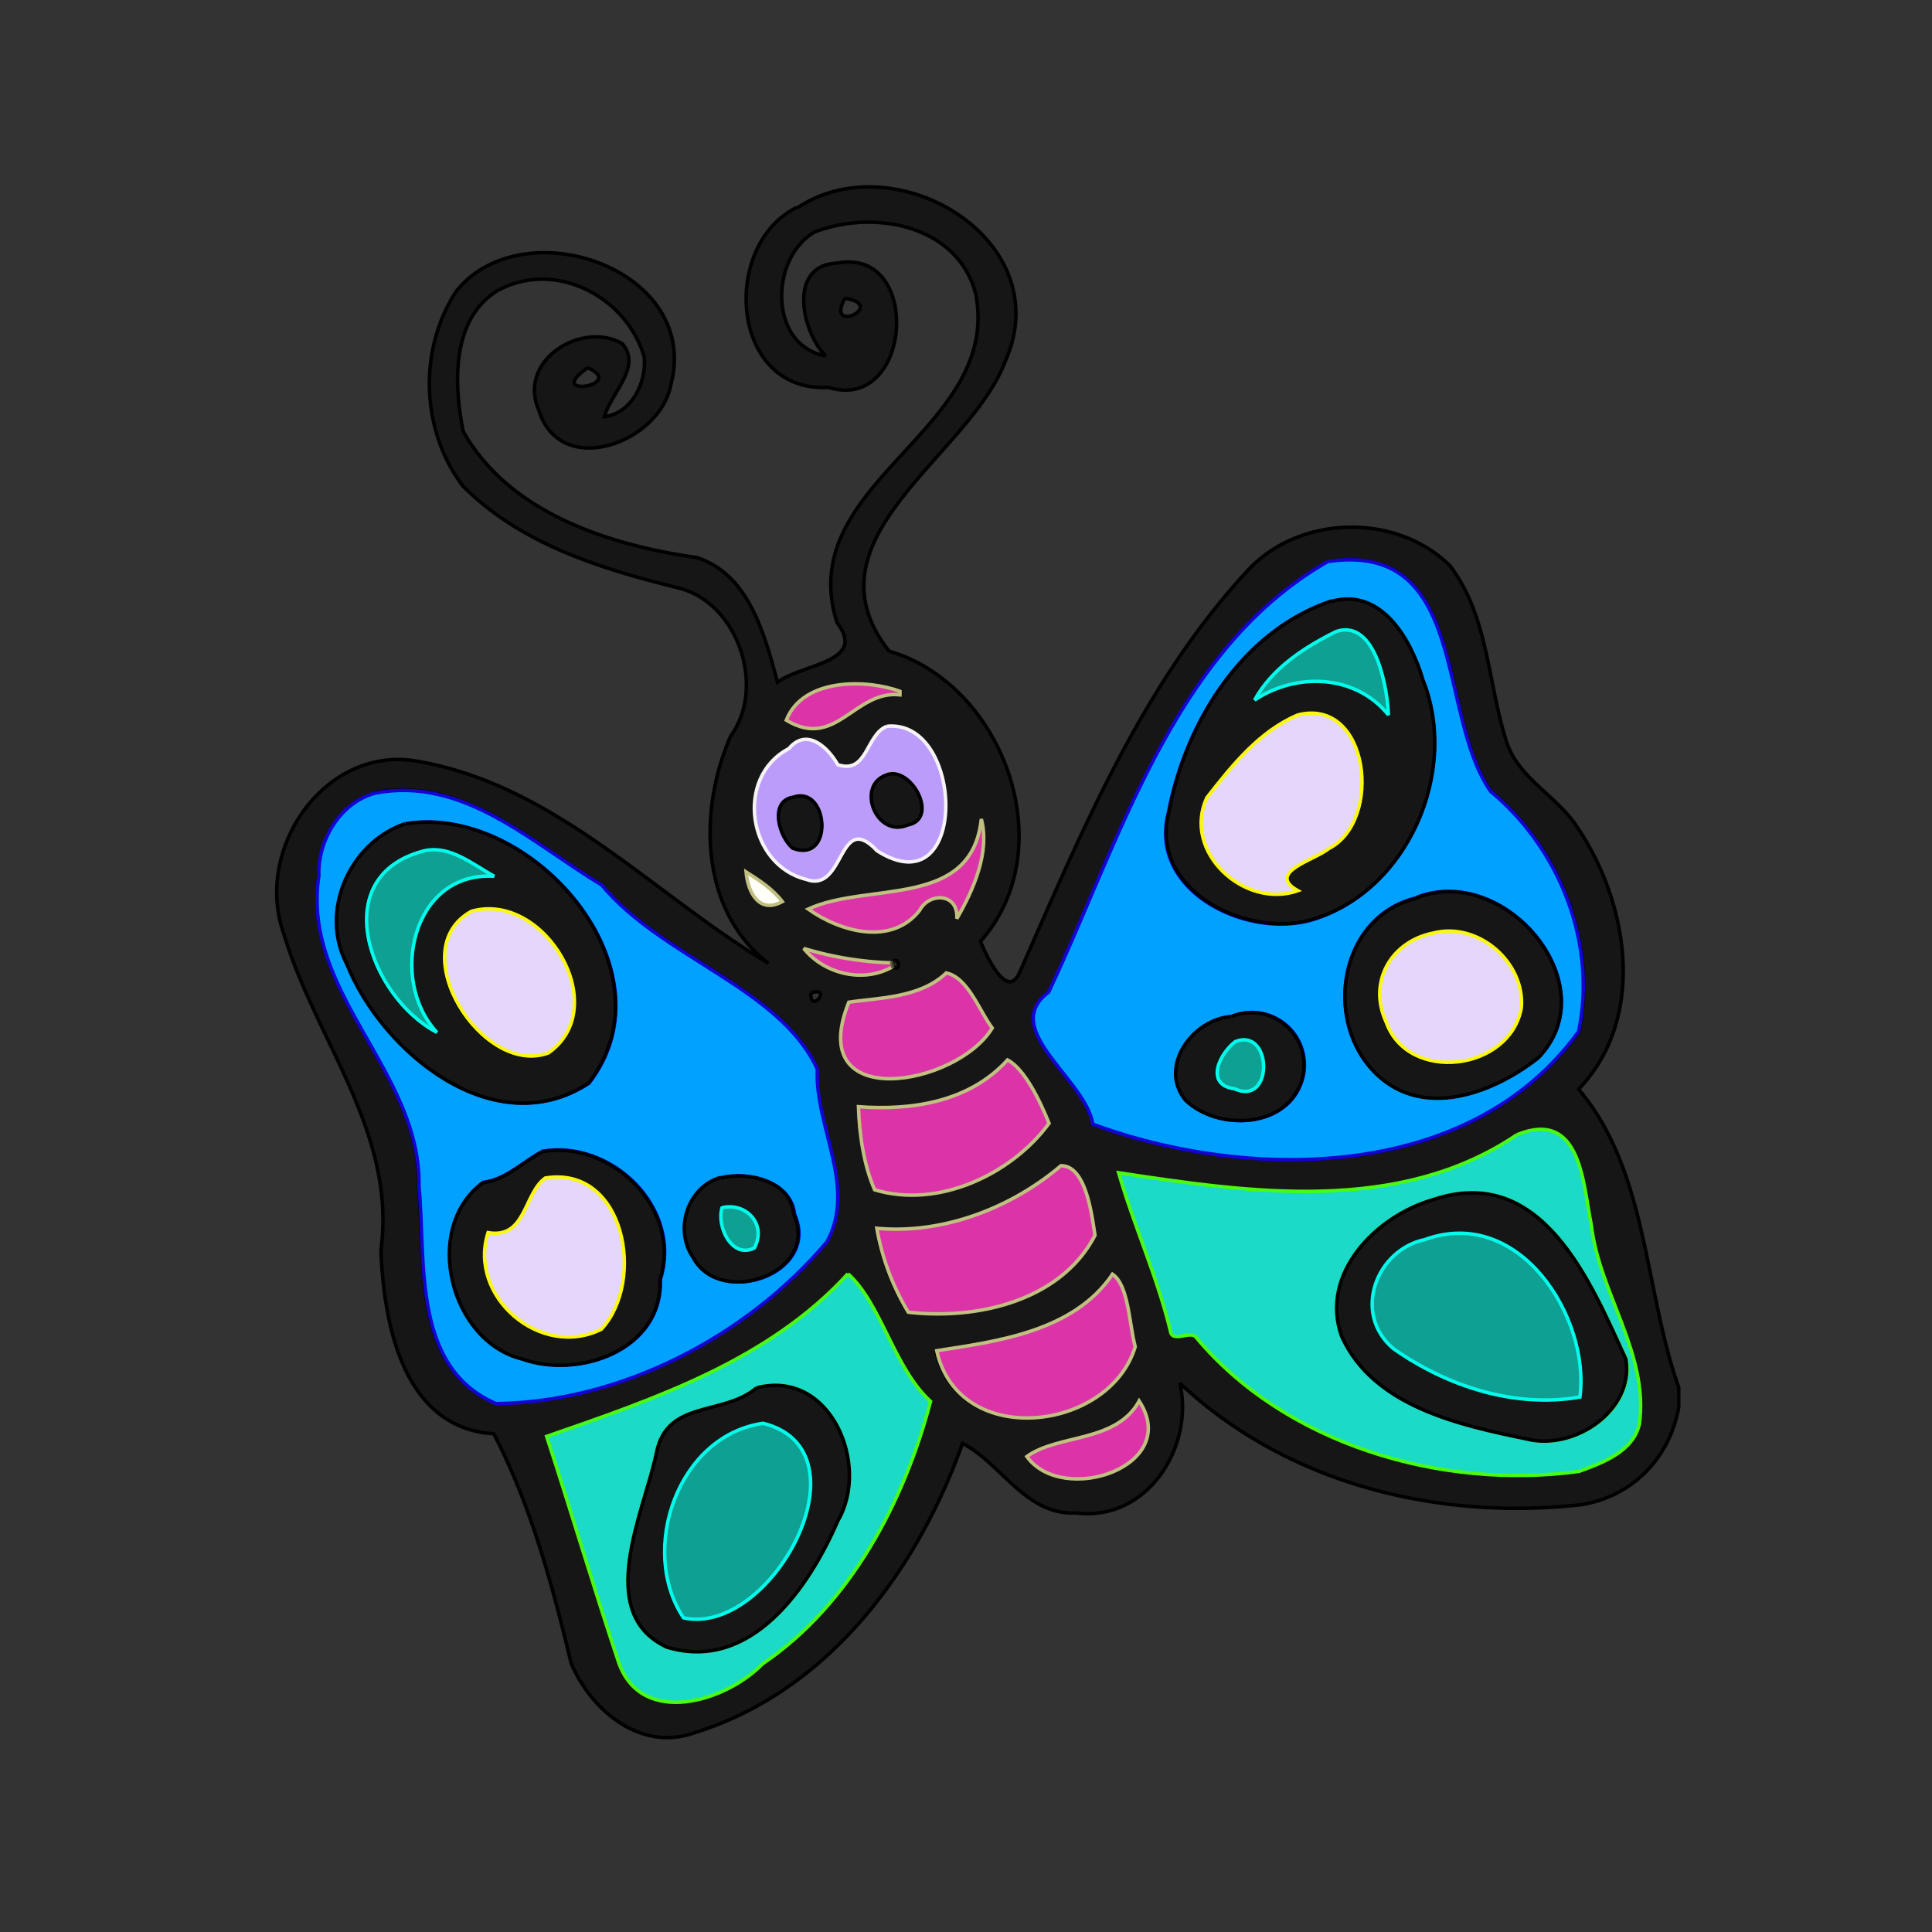 <svg id="bg_image_1" width="200" height="200" xmlns="http://www.w3.org/2000/svg" version="1.1" xmlns:xlink="http://www.w3.org/1999/xlink" xmlns:svgjs="http://svgjs.com/svgjs" class="bgs" preserveAspectRatio="xMidYMin slice"><rect width="100%" height="100%" fill="#333333" stroke="none"/><defs id="SvgjsDefs2463"/><rect id="rect_image_1" width="100%" height="100%" fill="none"/><svg id="variation_1" preserveAspectRatio="xMidYMin meet" viewBox="-37.6 -42.3 391.2 441.84" data-uid="1" data-keyword="variation_1" data-complex="true" style="overflow: visible;"><path id="1_l_0" d="M119.5 5.2C141.9 -9.7 179.5 12.7 166.9 40.5C158.6 62.2 120.3 80.9 140.4 106.6C166.7 114.3 180.2 151.8 161.3 173C162.8 176.6 167.5 186.6 170.3 180C184.5 147.9 198.2 114.3 222.4 88.2C234.2 75.4 256.4 74.9 268.7 87.1C277.3 98.4 277.3 113.2 281.3 126.3C283.6 135.2 292.5 139.2 297.4 146.3C309.5 163.7 313.9 190.3 298.1 206.8C313.9 225.4 313.1 252.7 321 275V279.5C319 291 310.5 299.9 298.8 301.8C266 305.5 231.4 297.1 206.9 274C210.3 288.7 199.3 305.8 183.1 303.7C171.7 304.3 166 292.3 157.2 287.8C146.9 316.8 126.4 344.5 96.1 353.9C83.7 358.5 72.3 348.9 67.7 338.1C63.4 320.2 58.5 301.9 50 285.6C29.2 284.3 24.8 260.3 24.2 243.5C27.8 216.8 9.2 195.5 2 171.3C-5 151.9 11.4 128 32.6 131.8C64.2 137.3 86.4 162.2 112.8 178C97 165.8 96.8 142.8 104.2 126C112.3 114.8 105.9 95.7 92.4 92.2C74.6 87.8 56.2 82.2 42.9 68.8C33.3 56.1 32.7 37.5 41.5 24.2C56.9 5.3 97.5 19.3 90.5 45.7C88.1 58.8 65.3 67.5 60.3 51.5C55.3 40 70.3 31 79.4 36.3C84 41.6 76.7 47.7 75.3 53C81.6 52.2 85 45.1 84.4 39.3C80.4 25.6 64.1 16.9 50.8 24.2C40.2 30.8 40.9 45.7 43 56.3C53.4 75 76.5 82.4 96.4 85.2C108.5 89.1 111.9 102.9 114.9 113.7C120.6 109.5 135.5 109.2 128.5 100.1C118.3 68 166.4 56.2 160.2 24.8C156 9.1 136.8 5.5 123.3 10.8C113.1 16.8 112.8 36.7 125.9 39.1C120.3 33.4 117.3 18.4 128.4 17.9C148.2 14 145.7 52.2 126.6 46.3C104 47.6 101.8 13.6 119.4 5.1M130.3 25.9C125.7 34.4 140.2 27.5 130.3 25.9M71.5 41.8C61.2 48.9 80.6 45.9 71.5 41.8M240.9 86.1C205.6 106.2 193.5 149.6 177 184.6C165.5 193.1 185.4 204.5 187.1 214.8C222.2 227.7 273.1 228.3 298.2 193.6C302.4 173.4 293.9 151.8 278.1 138.7C265.6 121 273.1 81.5 241 86.1M117 122.4C128.3 129.4 132.6 115.6 143 116.6V115.8C135.9 113.1 120.9 112.6 117 122.4M140 123.9C135.2 125.8 135.5 134.8 128.8 132.7C126.4 128.6 121.7 124.3 117.6 129C105.1 135.5 108.2 155.6 121.5 158.9C130.5 162.3 128.9 142.8 137.8 152.4C158.8 165.7 157.9 122.1 140 123.9M22.8 139.1C14.9 141.3 9.8 150.1 10 158C5.9 184.8 33.4 202.7 32.8 228.9C34.4 246 31.1 270.4 50.4 278.6C78.8 278.3 107.8 263.4 126.1 241.6C133 228.9 123.3 215.3 123.9 202.1C115.4 183.5 88.5 176.7 74.6 160C58.7 150.5 43 135 22.7 139M161.5 145C159.3 165.7 135.6 159.3 121.9 165.6C129.2 170.8 141 174.1 147.4 165.9C149.6 161.7 156.3 161.9 155.9 167.8C159.8 161.1 163.5 152.5 161.5 145M107.7 157.2C108.1 161.8 110.7 166.9 116 164C113.9 161.1 110.8 159.1 107.7 157.2M121 174.6C125.6 180.6 134.6 182.7 141.3 178.8C143.4 180.2 142.6 175.9 141.1 177.9A77.3 77.3 0 0 1 121 174.6M153.6 180.2C147.5 186.1 137.8 185.9 131.3 186.9C120.9 212.4 156 206 164 192.7C161 188.7 158.5 181.3 153.5 180.1M122.5 184.8C122.4 189.8 127.6 183.1 122.5 184.8M167.5 200.1C158.8 209.7 145.7 211.7 133.4 210.8C133.6 217.2 134.6 224.1 137.1 229.8C151.6 234.2 168.4 226.3 177 214.6C175 209.6 171.4 202.1 167.5 200.1M284 217.2C257.1 235.4 223.2 230.5 192.9 225.9C196.5 238 201.7 249.6 204.7 261.9C204.9 265 209 262 210.5 263.4C230.9 288 266.7 298.5 298.2 294.2C303.6 292.2 310.5 289.7 312 283.4C314.2 267.1 302.8 253.6 301 237.8C299.1 228.7 298.8 211.2 284 217.2M179.7 224.3C168.3 234.1 152.7 240.1 137.5 238.6A55.7 55.7 0 0 0 144.7 257.8C160.3 259.6 179.7 255.3 187.4 240.2C186.7 235.9 185.4 224.3 179.6 224.3M131 249C112.9 268.8 86.8 277.6 62.2 286.2C67.7 303.2 72.9 320.9 78.7 338C84 352.7 103.3 346.7 111.6 338.2C131.7 324.7 144 301 150 278.2C141.5 270.5 138.6 255.8 131 249M191.4 249.1C182.5 262.3 164.8 264.5 151.1 266.6C156.1 289.2 190.6 285.3 196.5 265.7C195.2 260.4 195 251.6 191.3 249.1M197.5 278.1C192.1 287.7 178.9 285.6 171.8 290.8C180.1 302.2 207.4 293.1 197.6 278.1Z " fill="#161616" class="000000" stroke-miterlimit="3" stroke-opacity="1" stroke-width=".8" stroke="#000000" data-color-group="cyans"/><path id="1_l_1" d="M240.9 86.1C273 81.5 265.6 121 278 138.7C293.8 151.8 302.3 173.4 298.1 193.6C273 228.3 222.1 227.7 187 214.8C185.4 204.5 165.5 193.1 176.9 184.6C193.4 149.6 205.5 106.2 240.8 86.1M241.6 95.2C221.1 102 208.2 123 204.3 143.5C199.6 161.5 222.1 172.4 237 168.1C259 161.6 270.8 134.1 262.4 113.3C259.7 104.1 253 92.2 241.6 95.3M261.1 163C242.6 167.4 239.3 193.3 253.3 204.5C264.1 213.2 279.3 207.1 288.9 199.5C304.8 183 281.4 155.1 261.1 162.9M218.7 190.2C210 190.9 202 201.6 208.3 209.3C216 216.7 232.8 215.7 235.2 203.4A12 12 0 0 0 218.7 190.2Z " data-color-original="#1304d1" fill="#00a1ff" class="1304d1" stroke-miterlimit="3" stroke-opacity="1" stroke-width=".8" stroke="#1304d1" data-color-group="cyans"/><path id="1_l_2" d="M241.7 95.2C253.1 92.1 259.8 104 262.5 113.2C270.9 134.1 259 161.6 237.1 168C222.2 172.3 199.8 161.4 204.4 143.4C208.2 123 221.2 101.9 241.7 95.1M242.7 102.1C235.4 105.6 228 110.5 224 117.8C233.5 111.4 247.1 111.9 254.6 121.2C254.5 116.6 252.1 99.1 242.7 102.1M233.9 121.2C225.1 124.9 218.8 132.8 213.1 140.1C207.3 152.5 221.8 165.7 233.9 161.4C226.4 157.2 238 154.3 240.9 151.8C253.4 145.7 250.3 117.1 233.9 121.2Z " fill="#161616" class="000000" stroke-miterlimit="3" stroke-opacity="1" stroke-width=".8" stroke="#000000" data-color-group="cyans"/><path id="1_l_3" d="M242.7 102.1C252.1 99.1 254.5 116.5 254.6 121.2C247.1 111.9 233.6 111.4 224 117.8C228 110.5 235.4 105.7 242.7 102.1Z " data-color-original="#04fbec" fill="#0ea093" class="04fbec" stroke-miterlimit="3" stroke-opacity="1" stroke-width=".8" stroke="#04fbec" data-color-group="cyans"/><path id="1_l_4" d="M116.9 122.4C120.8 112.5 135.7 113.1 142.9 115.8V116.6C132.5 115.5 128.3 129.3 116.9 122.4Z " data-color-original="#c1c081" fill="#dc34a8" class="c1c081" stroke-miterlimit="3" stroke-opacity="1" stroke-width=".8" stroke="#c1c081" data-color-group="pinks"/><path id="1_l_5" d="M233.9 121.2C250.3 117.1 253.4 145.6 240.9 151.8C238 154.3 226.4 157.2 233.9 161.4C221.7 165.7 207.3 152.5 213.1 140.1C218.8 132.8 225.1 124.9 233.9 121.2Z " data-color-original="#faf714" fill="#e4d7fb" class="faf714" stroke-miterlimit="3" stroke-opacity="1" stroke-width=".8" stroke="#faf714" data-color-group="blues"/><path id="1_l_6" d="M139.9 123.8C157.8 122 158.7 165.6 137.7 152.3C128.7 142.7 130.4 162.2 121.4 158.8C108.1 155.5 105 135.4 117.5 128.9C121.5 124.1 126.3 128.4 128.7 132.6C135.5 134.8 135.1 125.7 139.9 123.8M139.6 135C132.8 137.6 137.7 149.5 144.6 146.4C152.2 145 145.3 132.4 139.6 135M118.6 140C113 140.9 115.3 149.1 118.5 151.7C127.9 155.3 126.6 137.2 118.5 140Z " data-color-original="#f6f3f5" fill="#bb9cfb" class="f6f3f5" stroke-miterlimit="3" stroke-opacity="1" stroke-width=".8" stroke="#f6f3f5" data-color-group="blues"/><path id="1_l_7" d="M139.6 135C145.3 132.4 152.2 145 144.6 146.4C137.6 149.4 132.8 137.6 139.6 135Z " fill="#161616" class="000000" stroke-miterlimit="3" stroke-opacity="1" stroke-width=".8" stroke="#000000" data-color-group="cyans"/><path id="1_l_8" d="M22.8 139.1C43 135.1 58.8 150.6 74.7 160.1C88.5 176.8 115.5 183.6 124 202.2C123.4 215.4 133.1 229 126.2 241.7C107.8 263.5 78.9 278.4 50.5 278.7C31.2 270.4 34.5 246 32.9 229C33.4 202.7 5.9 184.8 10 158C9.7 150 14.8 141.3 22.8 139.1M29.8 146.1C17.2 150.4 10 166.1 16.5 178.2C24.6 198.3 50.3 219.5 71.8 205.4C91.9 179.3 58.5 141.4 29.9 146.1M61 221.1C56.5 223.5 52.9 227.4 47.6 228.1C33.6 238.5 40.1 264.4 56.6 268.4C69.5 273.1 88.7 266.5 88.1 250.3C93.3 233.9 76.8 218.2 61 221M102 227C94.5 229.2 91.3 238.8 95.8 245.3C101.9 256.8 124.8 249 118.8 235.4C118 227.8 108.1 225.5 101.9 227.1Z " data-color-original="#1304d1" fill="#00a1ff" class="1304d1" stroke-miterlimit="3" stroke-opacity="1" stroke-width=".8" stroke="#1304d1" data-color-group="cyans"/><path id="1_l_9" d="M118.5 140C126.6 137.2 127.9 155.3 118.4 151.7C115.2 149.1 112.9 140.9 118.5 140Z " fill="#161616" class="000000" stroke-miterlimit="3" stroke-opacity="1" stroke-width=".8" stroke="#000000" data-color-group="cyans"/><path id="1_l_10" d="M161.5 145C163.5 152.5 159.8 161.1 155.9 167.8C156.3 161.9 149.6 161.7 147.4 165.9C141 174.1 129.2 170.8 121.9 165.6C135.6 159.3 159.3 165.7 161.5 145Z " data-color-original="#c1c081" fill="#dc34a8" class="c1c081" stroke-miterlimit="3" stroke-opacity="1" stroke-width=".8" stroke="#c1c081" data-color-group="pinks"/><path id="1_l_11" d="M29.8 146.1C58.5 141.4 91.8 179.3 71.7 205.4C50.2 219.5 24.5 198.4 16.4 178.2C10 166 17.2 150.3 29.7 146.1M34.3 152.2C11.3 157.8 21.4 185.8 36.9 193.8C25.7 181.8 31.3 156.9 50 158.1C45.2 155.4 40.2 151.1 34.3 152.2M44.8 166.1C28.8 174.9 47.3 204.1 62.4 198.6C77.2 188.1 61.4 161.5 44.8 166.1 " fill="#161616" class="000000" stroke-miterlimit="3" stroke-opacity="1" stroke-width=".8" stroke="#000000" data-color-group="cyans"/><path id="1_l_12" d="M34.4 152.2C40.2 151.1 45.2 155.4 50.1 158.1C31.4 156.9 25.8 181.8 37 193.8C21.6 185.8 11.4 157.8 34.4 152.2Z " data-color-original="#04fbec" fill="#0ea093" class="04fbec" stroke-miterlimit="3" stroke-opacity="1" stroke-width=".8" stroke="#04fbec" data-color-group="cyans"/><path id="1_l_13" d="M107.7 157.1C110.7 159 113.8 161 116 163.9C110.7 166.8 108.1 161.8 107.7 157.1Z " data-color-original="#c0bf81" fill="#fffff8" class="c0bf81" stroke-miterlimit="3" stroke-opacity="1" stroke-width=".8" stroke="#c0bf81" data-color-group="whites"/><path id="1_l_14" d="M261.1 163C281.4 155.1 304.8 183.1 288.9 199.6C279.3 207.2 264.2 213.3 253.3 204.6C239.3 193.3 242.6 167.4 261.1 163.1M264.8 171.2C255.3 173.1 249.8 182.3 254 191.6C259 205.7 282.3 202.8 284.9 188.3C285.9 177.8 275.1 168.4 264.8 171.1Z " fill="#161616" class="000000" stroke-miterlimit="3" stroke-opacity="1" stroke-width=".8" stroke="#000000" data-color-group="cyans"/><path id="1_l_15" d="M44.9 166.1C61.6 161.4 77.4 188 62.5 198.5C47.5 204.1 28.9 174.9 44.9 166.1ZM264.8 171.1C275.1 168.4 285.9 177.8 285 188.2C282.4 202.7 259.1 205.5 254.1 191.5C249.8 182.2 255.3 173 264.8 171.1Z " data-color-original="#faf714" fill="#e4d7fb" class="faf714" stroke-miterlimit="3" stroke-opacity="1" stroke-width=".8" stroke="#faf714" data-color-group="blues"/><path id="1_l_16" d="M120.9 174.6A77.3 77.3 0 0 0 141 177.9L141.2 178.8C134.6 182.6 125.6 180.5 120.9 174.6Z " data-color-original="#c1c081" fill="#dc34a8" class="c1c081" stroke-miterlimit="3" stroke-opacity="1" stroke-width=".8" stroke="#c1c081" data-color-group="pinks"/><path id="1_l_17" d="M141 177.9C142.5 175.8 143.3 180.1 141.2 178.8Z " fill="#161616" class="000000" opacity=".48" stroke-miterlimit="3" stroke-opacity="1" stroke-width=".8" stroke="#000000" data-color-group="cyans"/><path id="1_l_18" d="M153.5 180.2C158.5 181.3 161 188.8 164 192.8C156 206.1 120.9 212.4 131.2 186.9C137.7 185.9 147.5 186 153.5 180.2Z " data-color-original="#c1c081" fill="#dc34a8" class="c1c081" stroke-miterlimit="3" stroke-opacity="1" stroke-width=".8" stroke="#c1c081" data-color-group="pinks"/><path id="1_l_19" d="M218.7 190.2A12 12 0 0 1 235.1 203.4C232.7 215.7 215.9 216.7 208.2 209.3C201.9 201.6 209.9 190.8 218.6 190.2M219.5 195.9C215.9 198.7 212.4 205.9 219.3 206.7C228.3 210.7 228 192.5 219.6 195.9Z " fill="#161616" class="000000" stroke-miterlimit="3" stroke-opacity="1" stroke-width=".8" stroke="#000000" data-color-group="cyans"/><path id="1_l_20" d="M219.6 195.9C228.1 192.6 228.4 210.8 219.4 206.7C212.5 205.8 216 198.6 219.6 195.9Z " data-color-original="#04fbec" fill="#0ea093" class="04fbec" stroke-miterlimit="3" stroke-opacity="1" stroke-width=".8" stroke="#04fbec" data-color-group="cyans"/><path id="1_l_21" d="M167.5 200.1C171.4 202.1 175 209.6 177 214.6C168.4 226.3 151.6 234.2 137.1 229.8C134.6 224.1 133.6 217.1 133.4 210.8C145.7 211.7 158.8 209.7 167.5 200.1Z " data-color-original="#c1c081" fill="#dc34a8" class="c1c081" stroke-miterlimit="3" stroke-opacity="1" stroke-width=".8" stroke="#c1c081" data-color-group="pinks"/><path id="1_l_22" d="M284 217.2C298.8 211.2 299.1 228.7 301 237.8C302.8 253.5 314.2 267.1 312 283.4C310.5 289.7 303.7 292.2 298.2 294.2C266.7 298.5 230.9 288 210.5 263.4C209 262 205 265 204.7 261.9C201.7 249.6 196.4 238 192.9 225.9C223.2 230.5 257.1 235.4 284 217.2M264.8 232.1C251.9 235.8 238.8 248.9 244 263.3C251.3 279.3 270.9 283.6 286.4 286.8C297.1 289.5 311 280.3 309 268.5C300.8 250.9 289.8 223.6 264.7 232.1Z " data-color-original="#4afa14" fill="#1bdac8" class="4afa14" stroke-miterlimit="3" stroke-opacity="1" stroke-width=".8" stroke="#4afa14" data-color-group="cyans"/><path id="1_l_23" d="M60.9 221.1C76.7 218.2 93.2 234 88 250.4C88.6 266.5 69.3 273.1 56.5 268.5C40 264.5 33.5 238.5 47.5 228.2C52.8 227.5 56.5 223.6 60.9 221.2M61.8 227.2C56.7 230.8 57.4 241.2 48.7 239.7C44 254.3 60.7 268.7 74.6 261.8C84.8 250.7 80 224.2 61.8 227.1Z " fill="#161616" class="000000" stroke-miterlimit="3" stroke-opacity="1" stroke-width=".8" stroke="#000000" data-color-group="cyans"/><path id="1_l_24" d="M179.7 224.3C185.5 224.2 186.8 235.8 187.5 240.2C179.7 255.3 160.4 259.6 144.8 257.8A55.7 55.7 0 0 1 137.6 238.6C152.7 240 168.3 234 179.7 224.3Z " data-color-original="#c1c081" fill="#dc34a8" class="c1c081" stroke-miterlimit="3" stroke-opacity="1" stroke-width=".8" stroke="#c1c081" data-color-group="pinks"/><path id="1_l_25" d="M61.8 227.1C80 224.2 84.8 250.7 74.6 261.7C60.7 268.6 44 254.2 48.7 239.6C57.4 241.1 56.8 230.7 61.8 227.1Z " data-color-original="#faf714" fill="#e4d7fb" class="faf714" stroke-miterlimit="3" stroke-opacity="1" stroke-width=".8" stroke="#faf714" data-color-group="blues"/><path id="1_l_26" d="M101.9 227.1C108.1 225.5 118 227.8 118.6 235.4C124.7 249 101.7 256.8 95.6 245.3C91.2 238.9 94.3 229.2 101.8 227M102.1 233.8C100.8 238 104.3 245.6 109.5 243C112.5 237.8 107.7 232.7 102.2 233.9ZM264.7 232.1C289.7 223.6 300.8 250.8 308.9 268.5C310.9 280.3 297 289.5 286.3 286.8C270.7 283.6 251.1 279.3 243.9 263.3C238.8 248.9 251.9 235.8 264.7 232.1M262.9 241.2C251.8 243.6 246.2 258 255.7 266.1C267.9 274.7 283.4 279.8 298.4 277.2C300.9 259 284.5 233.3 262.9 241.2Z " fill="#161616" class="000000" stroke-miterlimit="3" stroke-opacity="1" stroke-width=".8" stroke="#000000" data-color-group="cyans"/><path id="1_l_27" d="M102.2 233.9C107.7 232.6 112.5 237.7 109.6 243.1C104.4 245.7 100.9 238.1 102.2 233.9ZM262.9 241.2C284.5 233.3 300.8 259 298.4 277.2C283.4 279.8 267.9 274.7 255.7 266.1C246.2 258 251.9 243.5 262.9 241.2Z " data-color-original="#04fbec" fill="#0ea093" class="04fbec" stroke-miterlimit="3" stroke-opacity="1" stroke-width=".8" stroke="#04fbec" data-color-group="cyans"/><path id="1_l_28" d="M131 249C138.6 255.8 141.5 270.5 149.9 278.2C143.9 301.1 131.5 324.7 111.5 338.2C103.2 346.8 83.9 352.8 78.6 338C72.9 320.9 67.6 303.1 62.1 286.2C86.9 277.6 112.9 268.8 131 249M110.1 275.1C102.5 281.7 89.6 277.7 87.2 290C84.4 303.5 72.8 326.6 89.6 334.4C108.8 340.2 122.1 320.8 128.7 305.5C136.2 292.7 127 270.7 110.1 275.1Z " data-color-original="#4afa14" fill="#1bdac8" class="4afa14" stroke-miterlimit="3" stroke-opacity="1" stroke-width=".8" stroke="#4afa14" data-color-group="cyans"/><path id="1_l_29" d="M191.5 249.1C195.2 251.6 195.3 260.4 196.7 265.7C190.8 285.2 156.3 289.2 151.3 266.6C164.8 264.5 182.6 262.3 191.5 249.1Z " data-color-original="#c1c081" fill="#dc34a8" class="c1c081" stroke-miterlimit="3" stroke-opacity="1" stroke-width=".8" stroke="#c1c081" data-color-group="pinks"/><path id="1_l_30" d="M110.1 275.1C127 270.7 136.2 292.7 128.7 305.5C122.1 320.8 108.8 340.2 89.6 334.4C72.8 326.6 84.4 303.5 87.2 290C89.6 277.7 102.5 281.6 110.1 275.1M111.5 283.2C92 286 83.1 312.3 93.3 327.7C113.5 332.1 136.5 289.4 111.6 283.2Z " fill="#161616" class="000000" stroke-miterlimit="3" stroke-opacity="1" stroke-width=".8" stroke="#000000" data-color-group="cyans"/><path id="1_l_31" d="M197.6 278.1C207.4 293.1 180.1 302.2 171.9 290.8C179.1 285.6 192.3 287.7 197.6 278.1Z " data-color-original="#c1c081" fill="#dc34a8" class="c1c081" stroke-miterlimit="3" stroke-opacity="1" stroke-width=".8" stroke="#c1c081" data-color-group="pinks"/><path id="1_l_32" d="M111.6 283.2C136.5 289.4 113.5 332.1 93.4 327.7C83.1 312.3 92 286 111.6 283.2Z " data-color-original="#04fbec" fill="#0ea093" class="04fbec" stroke-miterlimit="3" stroke-opacity="1" stroke-width=".8" stroke="#04fbec" data-color-group="cyans"/></svg></svg>